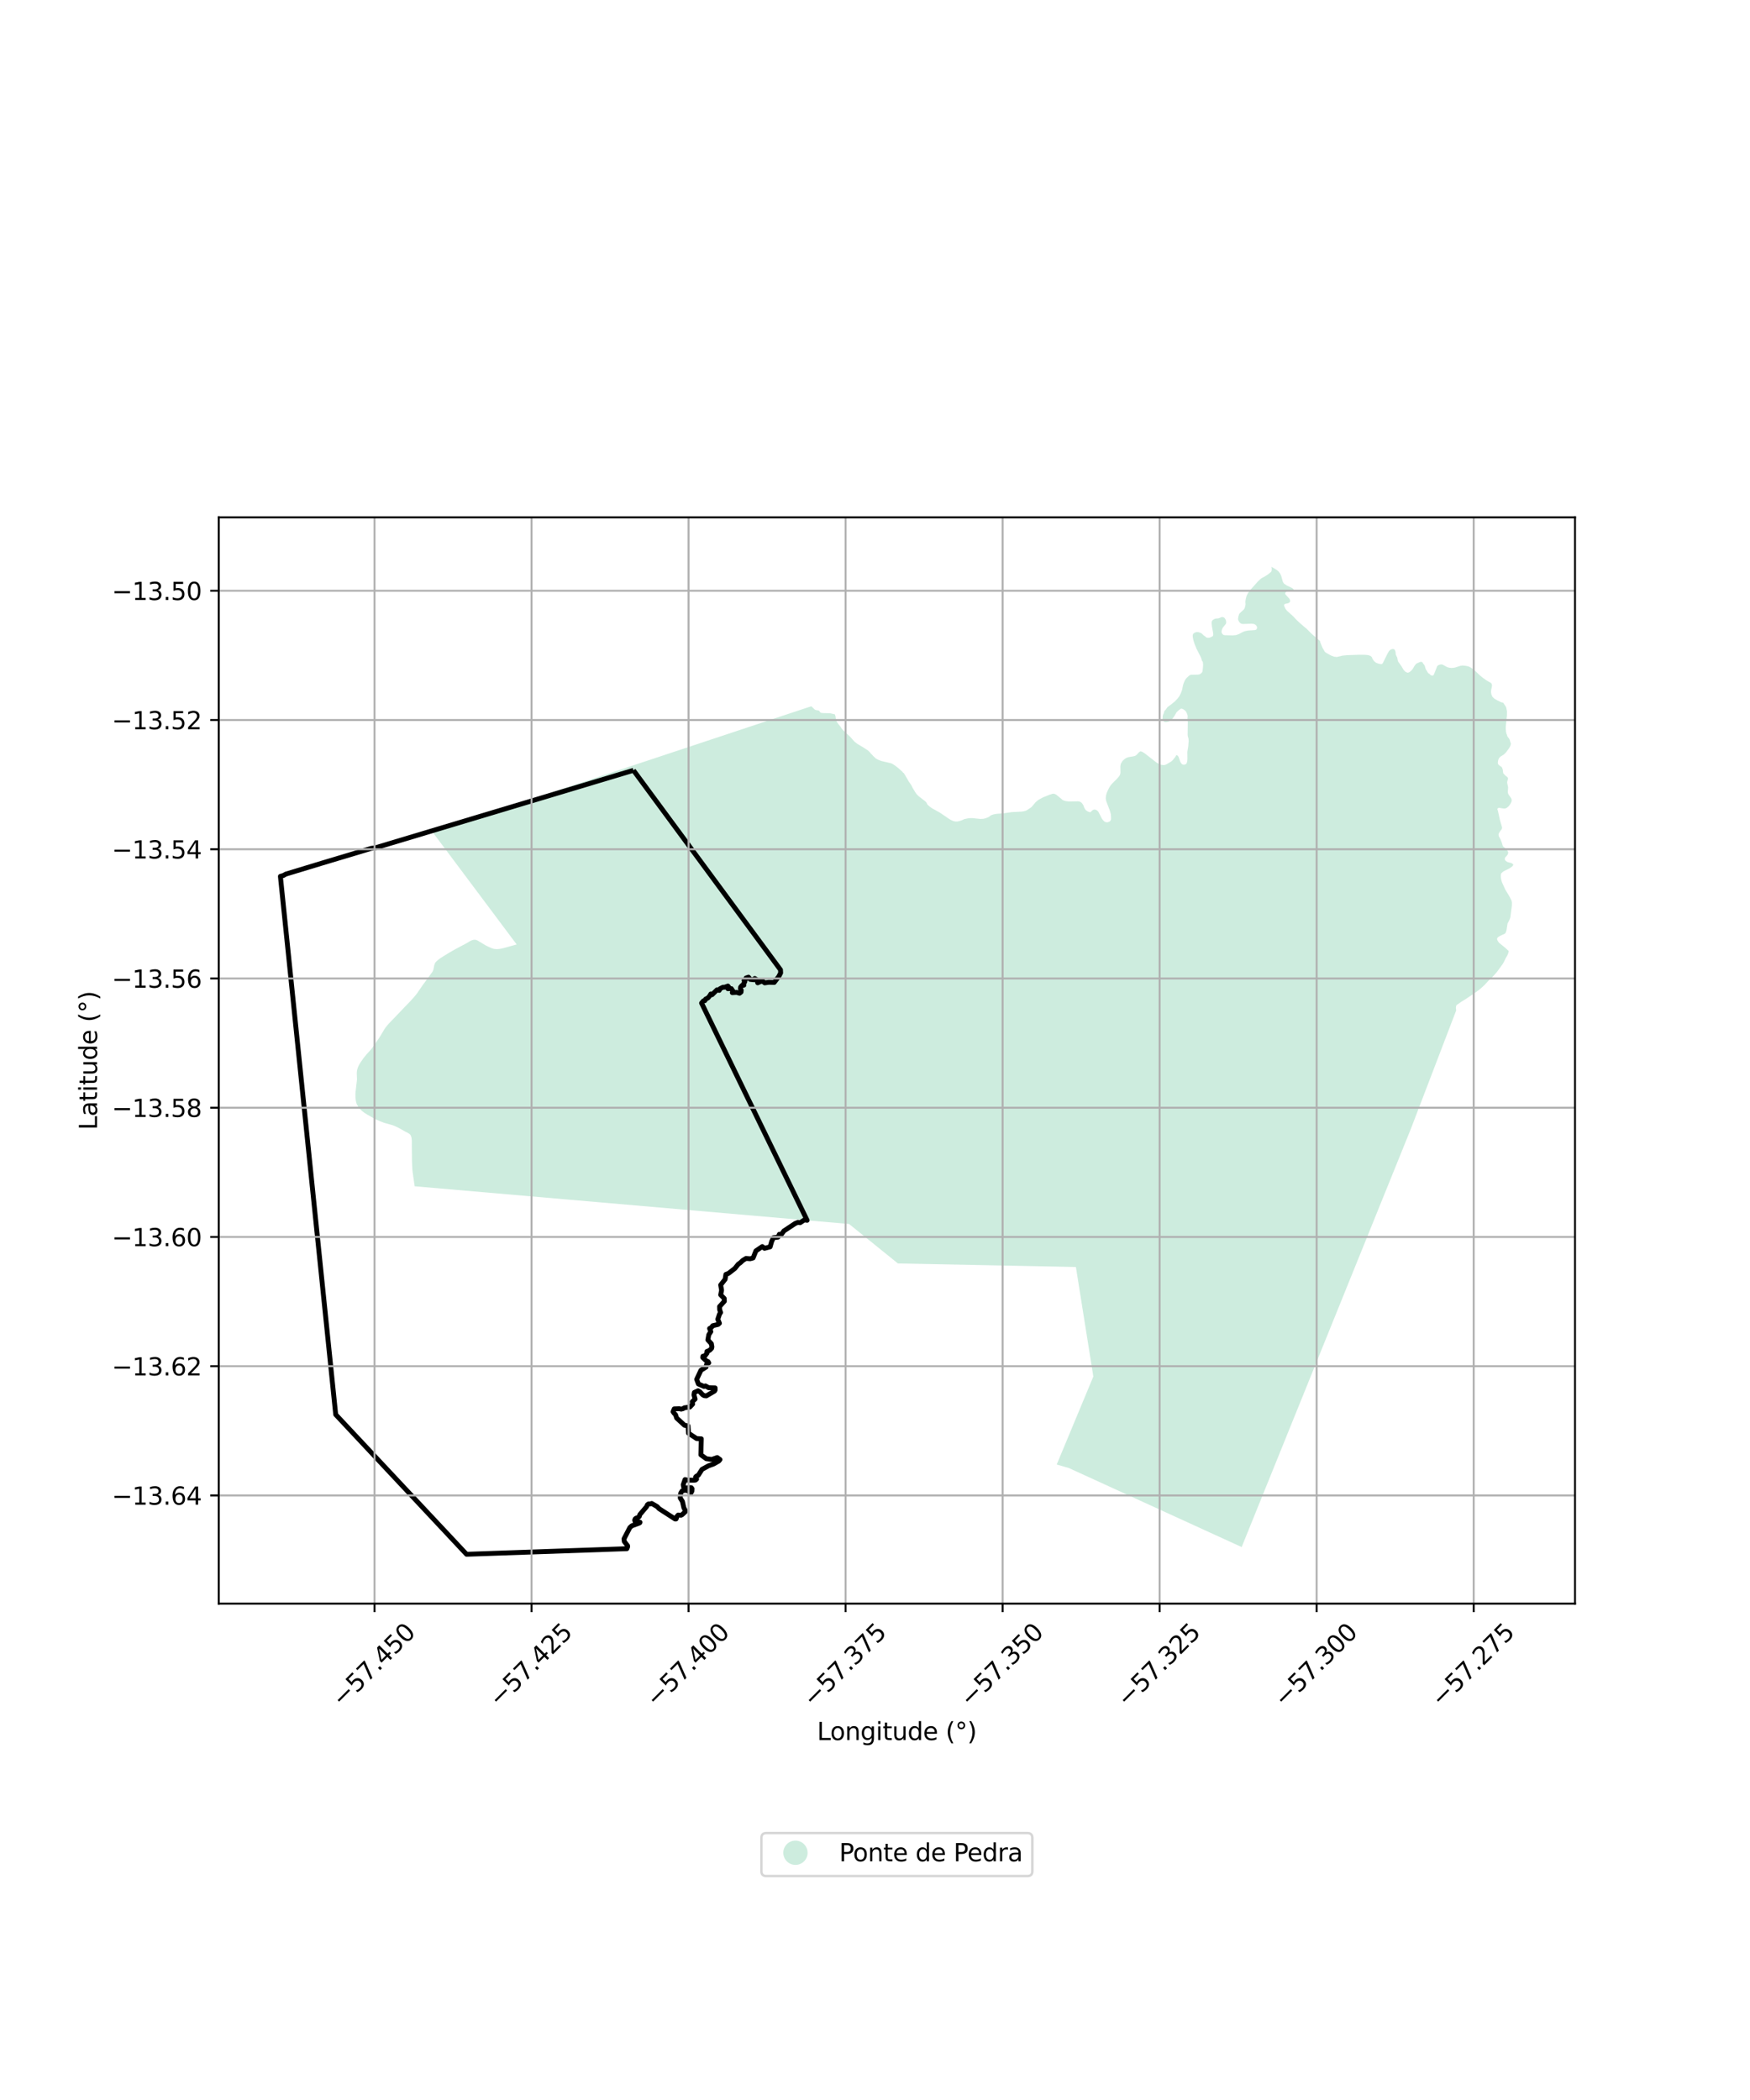 <?xml version="1.0" encoding="utf-8" standalone="no"?>
<!DOCTYPE svg PUBLIC "-//W3C//DTD SVG 1.1//EN"
  "http://www.w3.org/Graphics/SVG/1.1/DTD/svg11.dtd">
<svg xmlns:xlink="http://www.w3.org/1999/xlink" width="720pt" height="864pt" viewBox="0 0 720 864" xmlns="http://www.w3.org/2000/svg" version="1.1">
 <defs>
  <style type="text/css">*{stroke-linejoin: round; stroke-linecap: butt}</style>
 </defs>
 <g id="figure_1">
  <g id="patch_1">
   <path d="M 0 864 
L 720 864 
L 720 0 
L 0 0 
z
" style="fill: #ffffff"/>
  </g>
  <g id="axes_1">
   <g id="patch_2">
    <path d="M 90 659.791 
L 648 659.791 
L 648 212.849 
L 90 212.849 
z
" style="fill: #ffffff"/>
   </g>
   <g id="PatchCollection_1">
    <path d="M 532.038 242.884 
L 531.727 242.952 
L 530.82 242.916 
L 530.007 243.049 
L 529.263 243.374 
L 528.851 243.801 
L 528.727 244.135 
L 528.817 244.52 
L 530.394 246.221 
L 530.651 246.656 
L 530.787 247.186 
L 530.709 247.665 
L 530.419 247.949 
L 529.914 248.206 
L 528.837 248.431 
L 528.38 248.689 
L 528.305 248.904 
L 528.37 249.385 
L 528.857 250.447 
L 529.515 251.296 
L 531.921 253.44 
L 533.686 255.311 
L 535.408 256.87 
L 537.603 258.724 
L 539.747 260.864 
L 543.004 263.644 
L 543.121 263.813 
L 543.187 264.246 
L 544.088 266.466 
L 545.068 268.158 
L 545.517 268.524 
L 546.843 269.286 
L 547.816 269.779 
L 548.908 270.178 
L 549.981 270.312 
L 552.328 269.744 
L 554.24 269.554 
L 559.423 269.384 
L 561.714 269.415 
L 562.882 269.527 
L 563.857 269.852 
L 564.423 270.363 
L 564.723 271.135 
L 565.285 271.959 
L 566.158 272.69 
L 567.37 273.114 
L 568.419 273.249 
L 568.731 273.085 
L 569.023 272.657 
L 570.864 268.914 
L 571.45 267.915 
L 571.886 267.465 
L 572.295 267.206 
L 572.894 267.022 
L 573.371 267.053 
L 573.727 267.225 
L 574.03 267.757 
L 574.166 268.287 
L 574.272 269.344 
L 574.876 270.6 
L 575.075 271.731 
L 575.26 272.213 
L 576.525 274.006 
L 577.506 275.627 
L 578.165 276.331 
L 578.924 276.725 
L 579.186 276.777 
L 579.641 276.639 
L 580.05 276.405 
L 580.726 275.838 
L 581.26 275.173 
L 582.017 273.888 
L 582.624 273.152 
L 582.889 272.964 
L 584.186 272.381 
L 584.784 272.269 
L 585.282 272.54 
L 585.491 272.975 
L 586.032 273.606 
L 586.263 274.185 
L 586.467 275.003 
L 586.653 275.342 
L 586.721 275.631 
L 587.051 275.971 
L 587.329 276.551 
L 587.705 277.012 
L 588.155 277.282 
L 588.626 277.768 
L 588.887 277.891 
L 589.339 277.993 
L 589.723 277.855 
L 589.967 277.474 
L 591.326 274.037 
L 591.567 273.824 
L 592.12 273.52 
L 592.839 273.361 
L 593.53 273.443 
L 595.402 274.476 
L 596.282 274.727 
L 597.045 274.81 
L 597.881 274.773 
L 598.67 274.64 
L 600.9 273.926 
L 601.761 273.817 
L 603.001 273.93 
L 604.072 274.16 
L 604.784 274.458 
L 605.66 275.021 
L 606.7 275.803 
L 608.822 277.823 
L 610.144 278.921 
L 611.681 279.997 
L 613.506 281.029 
L 613.762 281.513 
L 613.85 282.042 
L 613.77 282.713 
L 613.491 283.933 
L 613.455 284.844 
L 613.61 285.734 
L 614.027 286.699 
L 614.876 287.478 
L 616.179 288.24 
L 617.65 288.931 
L 618.46 289.11 
L 619.653 290.926 
L 620.013 292.586 
L 619.988 294.434 
L 619.523 298.89 
L 619.51 299.874 
L 619.592 300.883 
L 619.794 301.893 
L 619.98 302.232 
L 620.093 302.713 
L 620.349 303.245 
L 620.796 303.754 
L 621.146 304.335 
L 621.418 305.418 
L 621.604 305.781 
L 621.624 306.093 
L 621.399 306.882 
L 621.007 307.644 
L 619.572 309.617 
L 618.702 310.445 
L 617.281 311.338 
L 616.7 311.978 
L 616.353 312.885 
L 616.244 313.939 
L 616.335 314.276 
L 616.498 314.566 
L 617.159 315.151 
L 617.728 315.471 
L 618.009 315.882 
L 618.284 316.726 
L 618.435 317.928 
L 618.527 318.217 
L 619.445 319.165 
L 620.107 319.654 
L 620.412 320.09 
L 620.431 320.45 
L 620.156 321.406 
L 620.076 322.029 
L 620.48 323.93 
L 620.361 325.752 
L 620.401 326.304 
L 620.726 327.005 
L 621.711 328.362 
L 621.918 328.94 
L 621.962 329.229 
L 621.858 329.851 
L 621.391 330.829 
L 620.687 331.731 
L 619.963 332.345 
L 619.482 332.579 
L 618.788 332.689 
L 616.739 332.35 
L 616.332 332.488 
L 616.041 332.844 
L 616.316 333.712 
L 617.103 337.346 
L 617.993 340.405 
L 617.889 341.076 
L 616.917 342.382 
L 616.547 343.217 
L 616.609 343.986 
L 617.401 345.436 
L 617.771 346.377 
L 618.344 348.184 
L 619.642 349.281 
L 620.323 350.178 
L 620.485 350.516 
L 620.504 350.901 
L 620.377 351.451 
L 619.793 352.283 
L 619.407 352.59 
L 619.112 353.233 
L 619.108 353.545 
L 619.223 353.835 
L 619.505 354.175 
L 620.12 354.615 
L 620.524 354.764 
L 621.69 355.044 
L 622.331 355.388 
L 622.636 355.728 
L 622.391 356.229 
L 621.763 356.796 
L 621.04 357.266 
L 618.492 358.552 
L 617.671 359.285 
L 617.547 359.643 
L 617.465 360.41 
L 617.503 361.106 
L 617.727 362.261 
L 617.956 363.008 
L 619.348 366.05 
L 620.983 368.759 
L 621.867 370.475 
L 622.024 371.245 
L 622.031 372.541 
L 621.392 377.523 
L 621.168 378.168 
L 620.236 380.003 
L 619.818 382.733 
L 619.569 383.521 
L 619.349 383.926 
L 619.083 384.163 
L 617.281 385.002 
L 616.535 385.424 
L 616.149 385.755 
L 615.928 386.208 
L 615.948 386.52 
L 616.296 387.268 
L 616.741 387.874 
L 619.316 389.972 
L 620.708 391.263 
L 620.578 392.005 
L 620.232 392.936 
L 619.449 394.293 
L 618.762 395.748 
L 618.2 396.7 
L 615.889 399.884 
L 613.538 402.516 
L 612.572 403.295 
L 610.779 405.262 
L 609.039 406.847 
L 606.989 408.379 
L 603.158 410.966 
L 601.352 412.07 
L 599.256 413.529 
L 599.083 413.935 
L 599.002 414.678 
L 599.107 415.711 
L 599.131 415.687 
L 580.475 464.432 
L 510.853 636.507 
L 439.783 604.002 
L 434.764 602.541 
L 449.827 566.351 
L 442.656 521.288 
L 369.431 519.82 
L 349.331 503.585 
L 232.145 493.403 
L 170.608 488.07 
L 169.781 482.325 
L 169.738 482.036 
L 169.697 481.532 
L 169.654 481.171 
L 169.638 480.595 
L 169.598 480.043 
L 169.509 477.906 
L 169.432 471.5 
L 169.438 469.389 
L 169.397 468.884 
L 169.355 468.476 
L 169.311 468.187 
L 169.267 467.971 
L 169.176 467.634 
L 169.061 467.32 
L 168.991 467.151 
L 168.898 467.006 
L 168.804 466.885 
L 168.71 466.763 
L 168.616 466.666 
L 168.522 466.593 
L 168.333 466.422 
L 168.143 466.323 
L 167.978 466.225 
L 167.694 466.053 
L 167.243 465.831 
L 167.006 465.707 
L 166.792 465.608 
L 165.489 464.87 
L 164.518 464.329 
L 163.783 463.934 
L 163.238 463.663 
L 162.384 463.267 
L 161.956 463.093 
L 161.529 462.943 
L 158.127 461.983 
L 157.415 461.709 
L 156.868 461.509 
L 156.085 461.186 
L 155.302 460.839 
L 154.851 460.617 
L 154.045 460.221 
L 153.452 459.901 
L 152.599 459.433 
L 151.723 458.917 
L 151.178 458.621 
L 150.728 458.327 
L 150.326 458.081 
L 149.971 457.86 
L 149.687 457.664 
L 149.191 457.274 
L 148.813 456.956 
L 148.554 456.713 
L 148.154 456.323 
L 147.966 456.105 
L 147.754 455.886 
L 147.59 455.643 
L 147.426 455.425 
L 147.286 455.207 
L 147.169 454.99 
L 146.96 454.603 
L 146.798 454.265 
L 146.683 453.951 
L 146.591 453.686 
L 146.478 453.181 
L 146.388 452.819 
L 146.324 452.267 
L 146.261 451.69 
L 146.245 451.138 
L 146.227 450.706 
L 146.231 450.37 
L 146.238 449.89 
L 146.242 449.651 
L 146.269 449.411 
L 146.84 444.477 
L 146.867 444.237 
L 146.873 443.806 
L 146.855 443.422 
L 146.802 442.053 
L 146.783 441.693 
L 146.787 441.453 
L 146.816 441.07 
L 146.845 440.687 
L 146.896 440.447 
L 146.924 440.208 
L 147.049 439.802 
L 147.149 439.443 
L 147.273 439.133 
L 147.372 438.871 
L 147.594 438.394 
L 147.766 438.061 
L 148.059 437.561 
L 148.353 437.085 
L 148.864 436.349 
L 149.23 435.802 
L 149.523 435.399 
L 149.985 434.805 
L 150.446 434.236 
L 150.762 433.857 
L 151.368 433.194 
L 152.242 432.222 
L 152.678 431.725 
L 152.897 431.464 
L 153.092 431.203 
L 153.871 430.134 
L 154.992 428.495 
L 156.114 426.831 
L 156.504 426.237 
L 157.752 424.12 
L 158.07 423.596 
L 158.314 423.216 
L 158.704 422.646 
L 159.141 422.1 
L 159.457 421.721 
L 160.039 421.081 
L 160.912 420.158 
L 161.784 419.259 
L 166.51 414.312 
L 168.836 411.897 
L 169.951 410.666 
L 170.51 410.026 
L 171.044 409.386 
L 171.408 408.935 
L 171.7 408.531 
L 173.699 405.609 
L 177.862 399.91 
L 178.009 399.672 
L 178.108 399.433 
L 178.206 399.219 
L 178.281 399.004 
L 178.382 398.574 
L 178.536 397.808 
L 178.64 397.234 
L 178.765 396.828 
L 178.865 396.517 
L 178.963 396.303 
L 179.037 396.16 
L 179.183 395.946 
L 179.377 395.733 
L 179.716 395.402 
L 180.031 395.118 
L 180.297 394.882 
L 180.803 394.505 
L 181.189 394.223 
L 181.791 393.848 
L 182.394 393.448 
L 184.272 392.299 
L 185.211 391.737 
L 186.174 391.174 
L 187.474 390.449 
L 189.447 389.397 
L 191.443 388.346 
L 191.708 388.206 
L 192.165 387.948 
L 192.984 387.456 
L 193.273 387.268 
L 193.561 387.128 
L 193.778 387.011 
L 193.994 386.919 
L 194.162 386.849 
L 194.498 386.758 
L 194.713 386.689 
L 194.905 386.667 
L 195.168 386.647 
L 195.406 386.651 
L 195.692 386.679 
L 195.954 386.754 
L 196.192 386.83 
L 196.405 386.929 
L 196.619 387.028 
L 199.744 388.919 
L 200.479 389.289 
L 201.048 389.561 
L 201.475 389.759 
L 201.784 389.907 
L 202.282 390.106 
L 202.52 390.182 
L 202.758 390.257 
L 203.067 390.357 
L 203.353 390.409 
L 203.639 390.437 
L 203.901 390.465 
L 204.402 390.496 
L 204.832 390.478 
L 205.215 390.436 
L 205.549 390.416 
L 206.148 390.305 
L 206.579 390.215 
L 207.226 390.056 
L 207.849 389.897 
L 212.571 388.572 
L 177.061 341.12 
L 221.583 327.808 
L 269.408 311.948 
L 333.778 290.579 
L 335.287 291.991 
L 335.619 292.116 
L 336.881 292.349 
L 337.07 292.52 
L 337.492 293.102 
L 337.752 293.273 
L 338.706 293.382 
L 341.546 293.446 
L 343.497 293.905 
L 343.771 294.796 
L 343.942 296.286 
L 344.267 296.914 
L 344.875 297.834 
L 345.955 299.169 
L 346.118 299.507 
L 346.775 300.356 
L 349.698 303.036 
L 351.509 305.076 
L 352.808 306.102 
L 354.821 307.281 
L 357.069 308.728 
L 357.776 309.386 
L 358.363 310.137 
L 358.74 310.455 
L 359.305 311.086 
L 360.436 312.134 
L 361.574 312.701 
L 362.643 313.1 
L 366.332 313.966 
L 367.021 314.192 
L 368.181 314.928 
L 369.457 315.905 
L 371.344 317.587 
L 371.483 317.853 
L 371.815 318.049 
L 372.469 319.066 
L 373.845 321.46 
L 374.899 322.986 
L 375.41 324.025 
L 376.507 325.864 
L 377.092 326.711 
L 377.916 327.539 
L 380.751 329.737 
L 381.151 330.198 
L 381.616 331.093 
L 382.584 331.922 
L 383.482 332.558 
L 386.634 334.305 
L 390.892 337.195 
L 392.292 337.838 
L 393.125 337.993 
L 393.937 337.981 
L 394.775 337.8 
L 395.831 337.431 
L 396.815 336.988 
L 398.683 336.606 
L 400.163 336.603 
L 403.31 336.934 
L 404.648 336.88 
L 405.726 336.583 
L 406.951 336.048 
L 407.507 335.576 
L 408.012 335.319 
L 408.803 335.066 
L 409.832 334.864 
L 413.059 334.597 
L 416.193 334.136 
L 420.254 333.928 
L 421.163 333.796 
L 421.93 333.591 
L 422.507 333.335 
L 424.362 332.089 
L 426.085 330.049 
L 427.172 329.128 
L 429.048 328.098 
L 431.737 327.008 
L 432.936 326.616 
L 433.486 326.552 
L 433.771 326.604 
L 434.412 326.876 
L 434.791 327.145 
L 436.869 328.829 
L 437.08 329.072 
L 437.792 329.418 
L 438.672 329.622 
L 439.697 329.756 
L 443.423 329.687 
L 444.019 329.743 
L 444.494 329.918 
L 445.014 330.309 
L 445.46 330.867 
L 445.716 331.302 
L 446.132 332.387 
L 446.692 333.283 
L 447.568 333.871 
L 448.566 334.22 
L 449.388 333.44 
L 449.822 333.158 
L 450.372 333.069 
L 450.919 333.197 
L 451.464 333.516 
L 451.911 334.002 
L 453.33 336.781 
L 453.775 337.387 
L 454.411 338.019 
L 455.028 338.292 
L 455.768 338.302 
L 456.488 338.024 
L 456.9 337.622 
L 457.072 337.24 
L 457.126 336.761 
L 457.053 335.08 
L 456.736 333.852 
L 455.123 329.559 
L 454.946 328.501 
L 455.058 327.255 
L 455.384 326.132 
L 455.803 325.154 
L 456.343 324.081 
L 456.953 323.106 
L 457.584 322.371 
L 459.689 320.264 
L 460.32 319.529 
L 460.734 318.911 
L 460.933 318.29 
L 460.986 317.955 
L 460.95 315.339 
L 461.081 314.453 
L 461.229 314.071 
L 461.766 313.191 
L 462.13 312.788 
L 462.975 312.079 
L 463.408 311.821 
L 464.248 311.521 
L 466.114 311.211 
L 467.049 310.983 
L 467.723 310.513 
L 468.33 309.777 
L 468.958 309.234 
L 469.294 309.118 
L 469.841 309.27 
L 470.954 309.933 
L 475.821 313.742 
L 476.579 314.185 
L 477.719 314.632 
L 478.576 314.788 
L 479.173 314.748 
L 479.869 314.493 
L 481.193 313.72 
L 481.963 313.226 
L 482.495 312.754 
L 483.539 311.448 
L 483.931 310.734 
L 484.051 310.639 
L 484.525 310.886 
L 484.877 311.347 
L 485.59 313.372 
L 485.87 313.879 
L 486.269 314.365 
L 486.553 314.537 
L 486.958 314.614 
L 487.46 314.573 
L 487.892 314.387 
L 488.207 314.055 
L 488.456 313.291 
L 488.541 312.284 
L 488.509 309.381 
L 488.875 307.034 
L 489.047 304.901 
L 488.988 303.94 
L 488.713 303.049 
L 488.628 302.328 
L 488.694 297.386 
L 488.554 295.369 
L 488.659 294.698 
L 488.501 293.976 
L 488.109 293.011 
L 487.686 292.454 
L 486.954 291.868 
L 486.195 291.546 
L 485.716 291.635 
L 484.848 292.295 
L 484.049 293.076 
L 483.194 294.576 
L 482.172 296.002 
L 481.255 296.685 
L 480.751 296.894 
L 480.104 297.053 
L 479.531 297.093 
L 479.174 297.04 
L 478.676 296.722 
L 478.535 296.576 
L 478.375 296.07 
L 478.311 295.517 
L 478.423 294.271 
L 478.792 293.484 
L 479.068 292.504 
L 479.6 291.984 
L 480.378 290.89 
L 481.897 289.783 
L 483.346 288.603 
L 484.605 287.277 
L 485.262 286.35 
L 485.777 285.325 
L 486.173 284.323 
L 486.423 283.487 
L 486.706 281.979 
L 487.029 281 
L 487.571 279.759 
L 488.227 278.904 
L 489.17 278.03 
L 489.699 277.701 
L 490.274 277.613 
L 492.757 277.574 
L 493.642 277.419 
L 494.439 276.782 
L 494.682 276.401 
L 494.786 275.827 
L 494.949 274.365 
L 494.986 273.382 
L 494.902 272.469 
L 494.787 272.179 
L 494.483 271.743 
L 494.232 270.828 
L 493.978 270.225 
L 492.187 266.721 
L 491.379 264.647 
L 491.013 263.466 
L 490.789 262.36 
L 490.706 261.447 
L 490.857 260.873 
L 491.172 260.517 
L 491.845 260.166 
L 492.396 260.054 
L 493.04 260.087 
L 493.706 260.288 
L 494.394 260.609 
L 495.313 261.485 
L 495.881 261.853 
L 496.258 262.218 
L 496.495 262.341 
L 496.947 262.419 
L 497.401 262.401 
L 497.928 262.265 
L 498.625 261.938 
L 499.059 261.608 
L 499.161 261.106 
L 499.078 260.169 
L 498.633 257.787 
L 498.506 256.562 
L 498.516 255.842 
L 498.738 255.341 
L 499.052 255.01 
L 499.702 254.659 
L 500.229 254.498 
L 501.28 254.416 
L 502.432 253.952 
L 502.816 253.861 
L 503.387 253.965 
L 503.883 254.332 
L 504.304 255.009 
L 504.484 255.827 
L 504.402 256.618 
L 503.067 258.279 
L 502.796 258.852 
L 502.596 259.569 
L 502.567 259.904 
L 502.679 260.458 
L 502.96 260.893 
L 503.409 261.235 
L 503.956 261.339 
L 507.107 261.406 
L 508.493 261.304 
L 509.596 260.935 
L 511.423 259.977 
L 512.215 259.675 
L 513.459 259.428 
L 516.231 259.25 
L 516.542 259.182 
L 516.951 258.972 
L 517.173 258.447 
L 517.178 258.039 
L 517.04 257.629 
L 516.688 257.169 
L 516.002 256.751 
L 514.953 256.593 
L 511.395 256.737 
L 510.823 256.633 
L 510.278 256.362 
L 509.784 255.803 
L 509.389 254.982 
L 509.371 254.526 
L 509.527 253.568 
L 509.777 252.756 
L 510.045 252.328 
L 511.689 250.814 
L 512.103 250.196 
L 512.457 248.737 
L 512.377 247.537 
L 512.561 246.339 
L 512.887 245.168 
L 513.476 243.976 
L 514.351 242.812 
L 517.332 239.446 
L 518.372 238.428 
L 519.024 237.885 
L 520.394 237.16 
L 521.694 236.338 
L 522.998 235.252 
L 523.17 234.87 
L 523.226 234.247 
L 523.188 233.55 
L 523.05 233.165 
L 524.66 234.098 
L 525.63 234.759 
L 526.102 235.198 
L 526.618 235.876 
L 527.106 236.867 
L 527.789 239.347 
L 528.115 239.904 
L 528.327 240.17 
L 529.415 240.881 
L 531.621 241.943 
L 532.023 242.236 
L 532.187 242.454 
L 532.207 242.718 
L 532.038 242.884 
" clip-path="url(#pe8f12a33cb)" style="fill: #b3e2cd; fill-opacity: 0.65"/>
   </g>
   <g id="PatchCollection_2">
    <path d="M 260.616 316.929 
L 321.117 399.003 
L 321.186 400.271 
L 320.413 401.759 
L 318.519 404.211 
L 316.301 404.145 
L 314.628 404.384 
L 313.811 403.708 
L 312.891 403.836 
L 311.742 404.362 
L 311.328 403.075 
L 310.527 402.575 
L 310.103 403.109 
L 308.654 402.951 
L 307.955 402.035 
L 306.951 402.372 
L 306.686 403.033 
L 306.132 403.371 
L 306.434 403.88 
L 305.977 404.732 
L 306.056 405.322 
L 305.285 405.444 
L 304.713 406.123 
L 304.64 406.81 
L 304.963 407.404 
L 304.88 408.175 
L 304.254 408.661 
L 303.116 408.293 
L 301.286 408.409 
L 301.727 408.002 
L 300.878 406.748 
L 299.466 406.786 
L 299.798 406.105 
L 299.482 405.685 
L 298.236 406.16 
L 297.46 406.177 
L 296.229 406.796 
L 295.905 407.48 
L 295.009 407.233 
L 292.965 409.249 
L 292.455 408.948 
L 292.021 409.682 
L 291.263 410.59 
L 290.332 411.042 
L 289.997 411.701 
L 289.414 411.789 
L 288.648 412.695 
L 332.074 502.067 
L 330.959 501.897 
L 329.191 503.054 
L 328.316 502.904 
L 327.159 503.375 
L 322.482 506.461 
L 321.478 507.877 
L 320.65 507.81 
L 320.107 508.99 
L 318.235 509.195 
L 317.472 510.81 
L 316.851 512.994 
L 314.544 513.596 
L 313.624 512.874 
L 311.018 514.629 
L 309.848 517.559 
L 308.665 517.882 
L 306.92 517.755 
L 305.62 518.554 
L 304.607 519.514 
L 303.751 520.114 
L 302.347 521.871 
L 299.709 523.914 
L 298.643 524.336 
L 298.341 526.319 
L 296.502 528.681 
L 296.882 530.847 
L 296.503 532.731 
L 297.956 534.201 
L 298.021 535.378 
L 296.054 537.54 
L 296.086 538.863 
L 296.478 539.993 
L 296.022 540.693 
L 295.326 542.786 
L 295.992 544.426 
L 295.463 544.908 
L 293.246 545.435 
L 292.634 546.217 
L 291.945 546.584 
L 292.464 547.862 
L 291.615 549.136 
L 291.233 551.285 
L 292.665 552.813 
L 292.888 554.101 
L 292.769 554.747 
L 291.96 555.564 
L 290.839 556.026 
L 290.892 556.704 
L 290.074 557.797 
L 289.197 557.995 
L 289.133 558.538 
L 290.522 559.84 
L 291.294 560.21 
L 291.595 560.709 
L 290.7 561.418 
L 290.502 562.446 
L 288.383 563.762 
L 286.639 567.507 
L 287.34 569.399 
L 289.648 570.426 
L 290.25 570.207 
L 291.575 570.965 
L 294.219 571.025 
L 294.232 571.884 
L 293.982 572.326 
L 290.615 574.309 
L 289.722 574.216 
L 289.068 573.816 
L 287.952 572.617 
L 287.218 572.197 
L 285.688 572.894 
L 285.517 573.887 
L 285.977 575.636 
L 284.787 576.723 
L 284.973 577.683 
L 283.817 578.911 
L 281.551 579.212 
L 281.044 579.559 
L 280.256 579.763 
L 279.501 579.586 
L 277.377 579.659 
L 276.921 580.842 
L 277.383 581.486 
L 277.936 582.026 
L 278.399 583.434 
L 281.641 586.403 
L 283.074 586.668 
L 283.276 589.66 
L 286.604 591.865 
L 288.541 591.982 
L 288.358 598.553 
L 290.584 600.16 
L 292.835 600.465 
L 295.076 599.675 
L 296.224 600.509 
L 295.767 601.087 
L 293.564 602.338 
L 291.518 603.066 
L 288.837 604.537 
L 287.252 607.01 
L 286.572 607.302 
L 286.183 607.697 
L 286.605 608.535 
L 286.178 608.928 
L 285.496 609.011 
L 282.978 608.972 
L 281.825 608.76 
L 281.101 610.854 
L 281.249 611.766 
L 282.094 612.231 
L 283.795 612.045 
L 284.431 612.108 
L 284.735 612.526 
L 284.652 613.554 
L 284.336 614.096 
L 283.871 614.174 
L 283.204 613.355 
L 281.871 613.127 
L 280.675 613.381 
L 280.12 614.229 
L 279.897 615.282 
L 279.891 616.345 
L 280.765 617.733 
L 281.357 620.333 
L 281.91 621.396 
L 281.911 621.997 
L 280.667 623.156 
L 280.181 623.409 
L 279.007 623.331 
L 278.473 623.94 
L 278.352 624.564 
L 278.148 624.941 
L 277.725 624.938 
L 271.19 620.721 
L 270.316 619.824 
L 268.127 618.561 
L 267.6 618.75 
L 266.803 618.772 
L 266.371 619.097 
L 266.026 619.874 
L 263.209 623.19 
L 263.037 623.901 
L 262.528 624.376 
L 261.743 624.596 
L 261.344 624.904 
L 261.129 625.442 
L 261.305 626.01 
L 261.929 626.12 
L 263.312 626.295 
L 263.264 626.47 
L 262.992 626.651 
L 259.933 627.775 
L 259.144 628.484 
L 256.727 633.136 
L 256.851 634.218 
L 258.194 635.948 
L 258.236 636.354 
L 257.916 637.177 
L 191.953 639.475 
L 138.119 581.991 
L 115.364 360.559 
L 116.665 360.163 
L 117.593 359.633 
L 132.635 355.064 
L 152.64 349.061 
L 154.581 348.77 
L 260.616 316.929 
L 260.616 316.929 
" clip-path="url(#pe8f12a33cb)" style="fill: none; stroke: #000000; stroke-width: 2"/>
   </g>
   <g id="matplotlib.axis_1">
    <g id="xtick_1">
     <g id="line2d_1">
      <path d="M 154.089 659.791 
L 154.089 212.849 
" clip-path="url(#pe8f12a33cb)" style="fill: none; stroke: #b0b0b0; stroke-width: 0.8; stroke-linecap: square"/>
     </g>
     <g id="line2d_2">
      <defs>
       <path id="me267671707" d="M 0 0 
L 0 3.5 
" style="stroke: #000000; stroke-width: 0.8"/>
      </defs>
      <g>
       <use xlink:href="#me267671707" x="154.089" y="659.791" style="stroke: #000000; stroke-width: 0.8"/>
      </g>
     </g>
     <g id="text_1">
      <!-- −57.450 -->
      <g transform="translate(140.707 702.831) rotate(-45) scale(0.1 -0.1)">
       <defs>
        <path id="DejaVuSans-2212" d="M 678 2272 
L 4684 2272 
L 4684 1741 
L 678 1741 
L 678 2272 
z
" transform="scale(0.016)"/>
        <path id="DejaVuSans-35" d="M 691 4666 
L 3169 4666 
L 3169 4134 
L 1269 4134 
L 1269 2991 
Q 1406 3038 1543 3061 
Q 1681 3084 1819 3084 
Q 2600 3084 3056 2656 
Q 3513 2228 3513 1497 
Q 3513 744 3044 326 
Q 2575 -91 1722 -91 
Q 1428 -91 1123 -41 
Q 819 9 494 109 
L 494 744 
Q 775 591 1075 516 
Q 1375 441 1709 441 
Q 2250 441 2565 725 
Q 2881 1009 2881 1497 
Q 2881 1984 2565 2268 
Q 2250 2553 1709 2553 
Q 1456 2553 1204 2497 
Q 953 2441 691 2322 
L 691 4666 
z
" transform="scale(0.016)"/>
        <path id="DejaVuSans-37" d="M 525 4666 
L 3525 4666 
L 3525 4397 
L 1831 0 
L 1172 0 
L 2766 4134 
L 525 4134 
L 525 4666 
z
" transform="scale(0.016)"/>
        <path id="DejaVuSans-2e" d="M 684 794 
L 1344 794 
L 1344 0 
L 684 0 
L 684 794 
z
" transform="scale(0.016)"/>
        <path id="DejaVuSans-34" d="M 2419 4116 
L 825 1625 
L 2419 1625 
L 2419 4116 
z
M 2253 4666 
L 3047 4666 
L 3047 1625 
L 3713 1625 
L 3713 1100 
L 3047 1100 
L 3047 0 
L 2419 0 
L 2419 1100 
L 313 1100 
L 313 1709 
L 2253 4666 
z
" transform="scale(0.016)"/>
        <path id="DejaVuSans-30" d="M 2034 4250 
Q 1547 4250 1301 3770 
Q 1056 3291 1056 2328 
Q 1056 1369 1301 889 
Q 1547 409 2034 409 
Q 2525 409 2770 889 
Q 3016 1369 3016 2328 
Q 3016 3291 2770 3770 
Q 2525 4250 2034 4250 
z
M 2034 4750 
Q 2819 4750 3233 4129 
Q 3647 3509 3647 2328 
Q 3647 1150 3233 529 
Q 2819 -91 2034 -91 
Q 1250 -91 836 529 
Q 422 1150 422 2328 
Q 422 3509 836 4129 
Q 1250 4750 2034 4750 
z
" transform="scale(0.016)"/>
       </defs>
       <use xlink:href="#DejaVuSans-2212"/>
       <use xlink:href="#DejaVuSans-35" transform="translate(83.789 0)"/>
       <use xlink:href="#DejaVuSans-37" transform="translate(147.412 0)"/>
       <use xlink:href="#DejaVuSans-2e" transform="translate(211.035 0)"/>
       <use xlink:href="#DejaVuSans-34" transform="translate(242.822 0)"/>
       <use xlink:href="#DejaVuSans-35" transform="translate(306.445 0)"/>
       <use xlink:href="#DejaVuSans-30" transform="translate(370.068 0)"/>
      </g>
     </g>
    </g>
    <g id="xtick_2">
     <g id="line2d_3">
      <path d="M 218.693 659.791 
L 218.693 212.849 
" clip-path="url(#pe8f12a33cb)" style="fill: none; stroke: #b0b0b0; stroke-width: 0.8; stroke-linecap: square"/>
     </g>
     <g id="line2d_4">
      <g>
       <use xlink:href="#me267671707" x="218.693" y="659.791" style="stroke: #000000; stroke-width: 0.8"/>
      </g>
     </g>
     <g id="text_2">
      <!-- −57.425 -->
      <g transform="translate(205.31 702.831) rotate(-45) scale(0.1 -0.1)">
       <defs>
        <path id="DejaVuSans-32" d="M 1228 531 
L 3431 531 
L 3431 0 
L 469 0 
L 469 531 
Q 828 903 1448 1529 
Q 2069 2156 2228 2338 
Q 2531 2678 2651 2914 
Q 2772 3150 2772 3378 
Q 2772 3750 2511 3984 
Q 2250 4219 1831 4219 
Q 1534 4219 1204 4116 
Q 875 4013 500 3803 
L 500 4441 
Q 881 4594 1212 4672 
Q 1544 4750 1819 4750 
Q 2544 4750 2975 4387 
Q 3406 4025 3406 3419 
Q 3406 3131 3298 2873 
Q 3191 2616 2906 2266 
Q 2828 2175 2409 1742 
Q 1991 1309 1228 531 
z
" transform="scale(0.016)"/>
       </defs>
       <use xlink:href="#DejaVuSans-2212"/>
       <use xlink:href="#DejaVuSans-35" transform="translate(83.789 0)"/>
       <use xlink:href="#DejaVuSans-37" transform="translate(147.412 0)"/>
       <use xlink:href="#DejaVuSans-2e" transform="translate(211.035 0)"/>
       <use xlink:href="#DejaVuSans-34" transform="translate(242.822 0)"/>
       <use xlink:href="#DejaVuSans-32" transform="translate(306.445 0)"/>
       <use xlink:href="#DejaVuSans-35" transform="translate(370.068 0)"/>
      </g>
     </g>
    </g>
    <g id="xtick_3">
     <g id="line2d_5">
      <path d="M 283.296 659.791 
L 283.296 212.849 
" clip-path="url(#pe8f12a33cb)" style="fill: none; stroke: #b0b0b0; stroke-width: 0.8; stroke-linecap: square"/>
     </g>
     <g id="line2d_6">
      <g>
       <use xlink:href="#me267671707" x="283.296" y="659.791" style="stroke: #000000; stroke-width: 0.8"/>
      </g>
     </g>
     <g id="text_3">
      <!-- −57.400 -->
      <g transform="translate(269.914 702.831) rotate(-45) scale(0.1 -0.1)">
       <use xlink:href="#DejaVuSans-2212"/>
       <use xlink:href="#DejaVuSans-35" transform="translate(83.789 0)"/>
       <use xlink:href="#DejaVuSans-37" transform="translate(147.412 0)"/>
       <use xlink:href="#DejaVuSans-2e" transform="translate(211.035 0)"/>
       <use xlink:href="#DejaVuSans-34" transform="translate(242.822 0)"/>
       <use xlink:href="#DejaVuSans-30" transform="translate(306.445 0)"/>
       <use xlink:href="#DejaVuSans-30" transform="translate(370.068 0)"/>
      </g>
     </g>
    </g>
    <g id="xtick_4">
     <g id="line2d_7">
      <path d="M 347.9 659.791 
L 347.9 212.849 
" clip-path="url(#pe8f12a33cb)" style="fill: none; stroke: #b0b0b0; stroke-width: 0.8; stroke-linecap: square"/>
     </g>
     <g id="line2d_8">
      <g>
       <use xlink:href="#me267671707" x="347.9" y="659.791" style="stroke: #000000; stroke-width: 0.8"/>
      </g>
     </g>
     <g id="text_4">
      <!-- −57.375 -->
      <g transform="translate(334.517 702.831) rotate(-45) scale(0.1 -0.1)">
       <defs>
        <path id="DejaVuSans-33" d="M 2597 2516 
Q 3050 2419 3304 2112 
Q 3559 1806 3559 1356 
Q 3559 666 3084 287 
Q 2609 -91 1734 -91 
Q 1441 -91 1130 -33 
Q 819 25 488 141 
L 488 750 
Q 750 597 1062 519 
Q 1375 441 1716 441 
Q 2309 441 2620 675 
Q 2931 909 2931 1356 
Q 2931 1769 2642 2001 
Q 2353 2234 1838 2234 
L 1294 2234 
L 1294 2753 
L 1863 2753 
Q 2328 2753 2575 2939 
Q 2822 3125 2822 3475 
Q 2822 3834 2567 4026 
Q 2313 4219 1838 4219 
Q 1578 4219 1281 4162 
Q 984 4106 628 3988 
L 628 4550 
Q 988 4650 1302 4700 
Q 1616 4750 1894 4750 
Q 2613 4750 3031 4423 
Q 3450 4097 3450 3541 
Q 3450 3153 3228 2886 
Q 3006 2619 2597 2516 
z
" transform="scale(0.016)"/>
       </defs>
       <use xlink:href="#DejaVuSans-2212"/>
       <use xlink:href="#DejaVuSans-35" transform="translate(83.789 0)"/>
       <use xlink:href="#DejaVuSans-37" transform="translate(147.412 0)"/>
       <use xlink:href="#DejaVuSans-2e" transform="translate(211.035 0)"/>
       <use xlink:href="#DejaVuSans-33" transform="translate(242.822 0)"/>
       <use xlink:href="#DejaVuSans-37" transform="translate(306.445 0)"/>
       <use xlink:href="#DejaVuSans-35" transform="translate(370.068 0)"/>
      </g>
     </g>
    </g>
    <g id="xtick_5">
     <g id="line2d_9">
      <path d="M 412.504 659.791 
L 412.504 212.849 
" clip-path="url(#pe8f12a33cb)" style="fill: none; stroke: #b0b0b0; stroke-width: 0.8; stroke-linecap: square"/>
     </g>
     <g id="line2d_10">
      <g>
       <use xlink:href="#me267671707" x="412.504" y="659.791" style="stroke: #000000; stroke-width: 0.8"/>
      </g>
     </g>
     <g id="text_5">
      <!-- −57.350 -->
      <g transform="translate(399.121 702.831) rotate(-45) scale(0.1 -0.1)">
       <use xlink:href="#DejaVuSans-2212"/>
       <use xlink:href="#DejaVuSans-35" transform="translate(83.789 0)"/>
       <use xlink:href="#DejaVuSans-37" transform="translate(147.412 0)"/>
       <use xlink:href="#DejaVuSans-2e" transform="translate(211.035 0)"/>
       <use xlink:href="#DejaVuSans-33" transform="translate(242.822 0)"/>
       <use xlink:href="#DejaVuSans-35" transform="translate(306.445 0)"/>
       <use xlink:href="#DejaVuSans-30" transform="translate(370.068 0)"/>
      </g>
     </g>
    </g>
    <g id="xtick_6">
     <g id="line2d_11">
      <path d="M 477.107 659.791 
L 477.107 212.849 
" clip-path="url(#pe8f12a33cb)" style="fill: none; stroke: #b0b0b0; stroke-width: 0.8; stroke-linecap: square"/>
     </g>
     <g id="line2d_12">
      <g>
       <use xlink:href="#me267671707" x="477.107" y="659.791" style="stroke: #000000; stroke-width: 0.8"/>
      </g>
     </g>
     <g id="text_6">
      <!-- −57.325 -->
      <g transform="translate(463.725 702.831) rotate(-45) scale(0.1 -0.1)">
       <use xlink:href="#DejaVuSans-2212"/>
       <use xlink:href="#DejaVuSans-35" transform="translate(83.789 0)"/>
       <use xlink:href="#DejaVuSans-37" transform="translate(147.412 0)"/>
       <use xlink:href="#DejaVuSans-2e" transform="translate(211.035 0)"/>
       <use xlink:href="#DejaVuSans-33" transform="translate(242.822 0)"/>
       <use xlink:href="#DejaVuSans-32" transform="translate(306.445 0)"/>
       <use xlink:href="#DejaVuSans-35" transform="translate(370.068 0)"/>
      </g>
     </g>
    </g>
    <g id="xtick_7">
     <g id="line2d_13">
      <path d="M 541.711 659.791 
L 541.711 212.849 
" clip-path="url(#pe8f12a33cb)" style="fill: none; stroke: #b0b0b0; stroke-width: 0.8; stroke-linecap: square"/>
     </g>
     <g id="line2d_14">
      <g>
       <use xlink:href="#me267671707" x="541.711" y="659.791" style="stroke: #000000; stroke-width: 0.8"/>
      </g>
     </g>
     <g id="text_7">
      <!-- −57.300 -->
      <g transform="translate(528.328 702.831) rotate(-45) scale(0.1 -0.1)">
       <use xlink:href="#DejaVuSans-2212"/>
       <use xlink:href="#DejaVuSans-35" transform="translate(83.789 0)"/>
       <use xlink:href="#DejaVuSans-37" transform="translate(147.412 0)"/>
       <use xlink:href="#DejaVuSans-2e" transform="translate(211.035 0)"/>
       <use xlink:href="#DejaVuSans-33" transform="translate(242.822 0)"/>
       <use xlink:href="#DejaVuSans-30" transform="translate(306.445 0)"/>
       <use xlink:href="#DejaVuSans-30" transform="translate(370.068 0)"/>
      </g>
     </g>
    </g>
    <g id="xtick_8">
     <g id="line2d_15">
      <path d="M 606.314 659.791 
L 606.314 212.849 
" clip-path="url(#pe8f12a33cb)" style="fill: none; stroke: #b0b0b0; stroke-width: 0.8; stroke-linecap: square"/>
     </g>
     <g id="line2d_16">
      <g>
       <use xlink:href="#me267671707" x="606.314" y="659.791" style="stroke: #000000; stroke-width: 0.8"/>
      </g>
     </g>
     <g id="text_8">
      <!-- −57.275 -->
      <g transform="translate(592.932 702.831) rotate(-45) scale(0.1 -0.1)">
       <use xlink:href="#DejaVuSans-2212"/>
       <use xlink:href="#DejaVuSans-35" transform="translate(83.789 0)"/>
       <use xlink:href="#DejaVuSans-37" transform="translate(147.412 0)"/>
       <use xlink:href="#DejaVuSans-2e" transform="translate(211.035 0)"/>
       <use xlink:href="#DejaVuSans-32" transform="translate(242.822 0)"/>
       <use xlink:href="#DejaVuSans-37" transform="translate(306.445 0)"/>
       <use xlink:href="#DejaVuSans-35" transform="translate(370.068 0)"/>
      </g>
     </g>
    </g>
    <g id="text_9">
     <!-- Longitude (°) -->
     <g transform="translate(336.14 715.9) scale(0.1 -0.1)">
      <defs>
       <path id="DejaVuSans-4c" d="M 628 4666 
L 1259 4666 
L 1259 531 
L 3531 531 
L 3531 0 
L 628 0 
L 628 4666 
z
" transform="scale(0.016)"/>
       <path id="DejaVuSans-6f" d="M 1959 3097 
Q 1497 3097 1228 2736 
Q 959 2375 959 1747 
Q 959 1119 1226 758 
Q 1494 397 1959 397 
Q 2419 397 2687 759 
Q 2956 1122 2956 1747 
Q 2956 2369 2687 2733 
Q 2419 3097 1959 3097 
z
M 1959 3584 
Q 2709 3584 3137 3096 
Q 3566 2609 3566 1747 
Q 3566 888 3137 398 
Q 2709 -91 1959 -91 
Q 1206 -91 779 398 
Q 353 888 353 1747 
Q 353 2609 779 3096 
Q 1206 3584 1959 3584 
z
" transform="scale(0.016)"/>
       <path id="DejaVuSans-6e" d="M 3513 2113 
L 3513 0 
L 2938 0 
L 2938 2094 
Q 2938 2591 2744 2837 
Q 2550 3084 2163 3084 
Q 1697 3084 1428 2787 
Q 1159 2491 1159 1978 
L 1159 0 
L 581 0 
L 581 3500 
L 1159 3500 
L 1159 2956 
Q 1366 3272 1645 3428 
Q 1925 3584 2291 3584 
Q 2894 3584 3203 3211 
Q 3513 2838 3513 2113 
z
" transform="scale(0.016)"/>
       <path id="DejaVuSans-67" d="M 2906 1791 
Q 2906 2416 2648 2759 
Q 2391 3103 1925 3103 
Q 1463 3103 1205 2759 
Q 947 2416 947 1791 
Q 947 1169 1205 825 
Q 1463 481 1925 481 
Q 2391 481 2648 825 
Q 2906 1169 2906 1791 
z
M 3481 434 
Q 3481 -459 3084 -895 
Q 2688 -1331 1869 -1331 
Q 1566 -1331 1297 -1286 
Q 1028 -1241 775 -1147 
L 775 -588 
Q 1028 -725 1275 -790 
Q 1522 -856 1778 -856 
Q 2344 -856 2625 -561 
Q 2906 -266 2906 331 
L 2906 616 
Q 2728 306 2450 153 
Q 2172 0 1784 0 
Q 1141 0 747 490 
Q 353 981 353 1791 
Q 353 2603 747 3093 
Q 1141 3584 1784 3584 
Q 2172 3584 2450 3431 
Q 2728 3278 2906 2969 
L 2906 3500 
L 3481 3500 
L 3481 434 
z
" transform="scale(0.016)"/>
       <path id="DejaVuSans-69" d="M 603 3500 
L 1178 3500 
L 1178 0 
L 603 0 
L 603 3500 
z
M 603 4863 
L 1178 4863 
L 1178 4134 
L 603 4134 
L 603 4863 
z
" transform="scale(0.016)"/>
       <path id="DejaVuSans-74" d="M 1172 4494 
L 1172 3500 
L 2356 3500 
L 2356 3053 
L 1172 3053 
L 1172 1153 
Q 1172 725 1289 603 
Q 1406 481 1766 481 
L 2356 481 
L 2356 0 
L 1766 0 
Q 1100 0 847 248 
Q 594 497 594 1153 
L 594 3053 
L 172 3053 
L 172 3500 
L 594 3500 
L 594 4494 
L 1172 4494 
z
" transform="scale(0.016)"/>
       <path id="DejaVuSans-75" d="M 544 1381 
L 544 3500 
L 1119 3500 
L 1119 1403 
Q 1119 906 1312 657 
Q 1506 409 1894 409 
Q 2359 409 2629 706 
Q 2900 1003 2900 1516 
L 2900 3500 
L 3475 3500 
L 3475 0 
L 2900 0 
L 2900 538 
Q 2691 219 2414 64 
Q 2138 -91 1772 -91 
Q 1169 -91 856 284 
Q 544 659 544 1381 
z
M 1991 3584 
L 1991 3584 
z
" transform="scale(0.016)"/>
       <path id="DejaVuSans-64" d="M 2906 2969 
L 2906 4863 
L 3481 4863 
L 3481 0 
L 2906 0 
L 2906 525 
Q 2725 213 2448 61 
Q 2172 -91 1784 -91 
Q 1150 -91 751 415 
Q 353 922 353 1747 
Q 353 2572 751 3078 
Q 1150 3584 1784 3584 
Q 2172 3584 2448 3432 
Q 2725 3281 2906 2969 
z
M 947 1747 
Q 947 1113 1208 752 
Q 1469 391 1925 391 
Q 2381 391 2643 752 
Q 2906 1113 2906 1747 
Q 2906 2381 2643 2742 
Q 2381 3103 1925 3103 
Q 1469 3103 1208 2742 
Q 947 2381 947 1747 
z
" transform="scale(0.016)"/>
       <path id="DejaVuSans-65" d="M 3597 1894 
L 3597 1613 
L 953 1613 
Q 991 1019 1311 708 
Q 1631 397 2203 397 
Q 2534 397 2845 478 
Q 3156 559 3463 722 
L 3463 178 
Q 3153 47 2828 -22 
Q 2503 -91 2169 -91 
Q 1331 -91 842 396 
Q 353 884 353 1716 
Q 353 2575 817 3079 
Q 1281 3584 2069 3584 
Q 2775 3584 3186 3129 
Q 3597 2675 3597 1894 
z
M 3022 2063 
Q 3016 2534 2758 2815 
Q 2500 3097 2075 3097 
Q 1594 3097 1305 2825 
Q 1016 2553 972 2059 
L 3022 2063 
z
" transform="scale(0.016)"/>
       <path id="DejaVuSans-20" transform="scale(0.016)"/>
       <path id="DejaVuSans-28" d="M 1984 4856 
Q 1566 4138 1362 3434 
Q 1159 2731 1159 2009 
Q 1159 1288 1364 580 
Q 1569 -128 1984 -844 
L 1484 -844 
Q 1016 -109 783 600 
Q 550 1309 550 2009 
Q 550 2706 781 3412 
Q 1013 4119 1484 4856 
L 1984 4856 
z
" transform="scale(0.016)"/>
       <path id="DejaVuSans-b0" d="M 1600 4347 
Q 1350 4347 1178 4173 
Q 1006 4000 1006 3750 
Q 1006 3503 1178 3333 
Q 1350 3163 1600 3163 
Q 1850 3163 2022 3333 
Q 2194 3503 2194 3750 
Q 2194 3997 2020 4172 
Q 1847 4347 1600 4347 
z
M 1600 4750 
Q 1800 4750 1984 4673 
Q 2169 4597 2303 4453 
Q 2447 4313 2519 4134 
Q 2591 3956 2591 3750 
Q 2591 3338 2302 3052 
Q 2013 2766 1594 2766 
Q 1172 2766 890 3047 
Q 609 3328 609 3750 
Q 609 4169 896 4459 
Q 1184 4750 1600 4750 
z
" transform="scale(0.016)"/>
       <path id="DejaVuSans-29" d="M 513 4856 
L 1013 4856 
Q 1481 4119 1714 3412 
Q 1947 2706 1947 2009 
Q 1947 1309 1714 600 
Q 1481 -109 1013 -844 
L 513 -844 
Q 928 -128 1133 580 
Q 1338 1288 1338 2009 
Q 1338 2731 1133 3434 
Q 928 4138 513 4856 
z
" transform="scale(0.016)"/>
      </defs>
      <use xlink:href="#DejaVuSans-4c"/>
      <use xlink:href="#DejaVuSans-6f" transform="translate(53.963 0)"/>
      <use xlink:href="#DejaVuSans-6e" transform="translate(115.145 0)"/>
      <use xlink:href="#DejaVuSans-67" transform="translate(178.523 0)"/>
      <use xlink:href="#DejaVuSans-69" transform="translate(242 0)"/>
      <use xlink:href="#DejaVuSans-74" transform="translate(269.783 0)"/>
      <use xlink:href="#DejaVuSans-75" transform="translate(308.992 0)"/>
      <use xlink:href="#DejaVuSans-64" transform="translate(372.371 0)"/>
      <use xlink:href="#DejaVuSans-65" transform="translate(435.848 0)"/>
      <use xlink:href="#DejaVuSans-20" transform="translate(497.371 0)"/>
      <use xlink:href="#DejaVuSans-28" transform="translate(529.158 0)"/>
      <use xlink:href="#DejaVuSans-b0" transform="translate(568.172 0)"/>
      <use xlink:href="#DejaVuSans-29" transform="translate(618.172 0)"/>
     </g>
    </g>
   </g>
   <g id="matplotlib.axis_2">
    <g id="ytick_1">
     <g id="line2d_17">
      <path d="M 90 615.259 
L 648 615.259 
" clip-path="url(#pe8f12a33cb)" style="fill: none; stroke: #b0b0b0; stroke-width: 0.8; stroke-linecap: square"/>
     </g>
     <g id="line2d_18">
      <defs>
       <path id="m97ac357ba9" d="M 0 0 
L -3.5 0 
" style="stroke: #000000; stroke-width: 0.8"/>
      </defs>
      <g>
       <use xlink:href="#m97ac357ba9" x="90" y="615.259" style="stroke: #000000; stroke-width: 0.8"/>
      </g>
     </g>
     <g id="text_10">
      <!-- −13.64 -->
      <g transform="translate(45.992 619.059) scale(0.1 -0.1)">
       <defs>
        <path id="DejaVuSans-31" d="M 794 531 
L 1825 531 
L 1825 4091 
L 703 3866 
L 703 4441 
L 1819 4666 
L 2450 4666 
L 2450 531 
L 3481 531 
L 3481 0 
L 794 0 
L 794 531 
z
" transform="scale(0.016)"/>
        <path id="DejaVuSans-36" d="M 2113 2584 
Q 1688 2584 1439 2293 
Q 1191 2003 1191 1497 
Q 1191 994 1439 701 
Q 1688 409 2113 409 
Q 2538 409 2786 701 
Q 3034 994 3034 1497 
Q 3034 2003 2786 2293 
Q 2538 2584 2113 2584 
z
M 3366 4563 
L 3366 3988 
Q 3128 4100 2886 4159 
Q 2644 4219 2406 4219 
Q 1781 4219 1451 3797 
Q 1122 3375 1075 2522 
Q 1259 2794 1537 2939 
Q 1816 3084 2150 3084 
Q 2853 3084 3261 2657 
Q 3669 2231 3669 1497 
Q 3669 778 3244 343 
Q 2819 -91 2113 -91 
Q 1303 -91 875 529 
Q 447 1150 447 2328 
Q 447 3434 972 4092 
Q 1497 4750 2381 4750 
Q 2619 4750 2861 4703 
Q 3103 4656 3366 4563 
z
" transform="scale(0.016)"/>
       </defs>
       <use xlink:href="#DejaVuSans-2212"/>
       <use xlink:href="#DejaVuSans-31" transform="translate(83.789 0)"/>
       <use xlink:href="#DejaVuSans-33" transform="translate(147.412 0)"/>
       <use xlink:href="#DejaVuSans-2e" transform="translate(211.035 0)"/>
       <use xlink:href="#DejaVuSans-36" transform="translate(242.822 0)"/>
       <use xlink:href="#DejaVuSans-34" transform="translate(306.445 0)"/>
      </g>
     </g>
    </g>
    <g id="ytick_2">
     <g id="line2d_19">
      <path d="M 90 562.088 
L 648 562.088 
" clip-path="url(#pe8f12a33cb)" style="fill: none; stroke: #b0b0b0; stroke-width: 0.8; stroke-linecap: square"/>
     </g>
     <g id="line2d_20">
      <g>
       <use xlink:href="#m97ac357ba9" x="90" y="562.088" style="stroke: #000000; stroke-width: 0.8"/>
      </g>
     </g>
     <g id="text_11">
      <!-- −13.62 -->
      <g transform="translate(45.992 565.887) scale(0.1 -0.1)">
       <use xlink:href="#DejaVuSans-2212"/>
       <use xlink:href="#DejaVuSans-31" transform="translate(83.789 0)"/>
       <use xlink:href="#DejaVuSans-33" transform="translate(147.412 0)"/>
       <use xlink:href="#DejaVuSans-2e" transform="translate(211.035 0)"/>
       <use xlink:href="#DejaVuSans-36" transform="translate(242.822 0)"/>
       <use xlink:href="#DejaVuSans-32" transform="translate(306.445 0)"/>
      </g>
     </g>
    </g>
    <g id="ytick_3">
     <g id="line2d_21">
      <path d="M 90 508.917 
L 648 508.917 
" clip-path="url(#pe8f12a33cb)" style="fill: none; stroke: #b0b0b0; stroke-width: 0.8; stroke-linecap: square"/>
     </g>
     <g id="line2d_22">
      <g>
       <use xlink:href="#m97ac357ba9" x="90" y="508.917" style="stroke: #000000; stroke-width: 0.8"/>
      </g>
     </g>
     <g id="text_12">
      <!-- −13.60 -->
      <g transform="translate(45.992 512.716) scale(0.1 -0.1)">
       <use xlink:href="#DejaVuSans-2212"/>
       <use xlink:href="#DejaVuSans-31" transform="translate(83.789 0)"/>
       <use xlink:href="#DejaVuSans-33" transform="translate(147.412 0)"/>
       <use xlink:href="#DejaVuSans-2e" transform="translate(211.035 0)"/>
       <use xlink:href="#DejaVuSans-36" transform="translate(242.822 0)"/>
       <use xlink:href="#DejaVuSans-30" transform="translate(306.445 0)"/>
      </g>
     </g>
    </g>
    <g id="ytick_4">
     <g id="line2d_23">
      <path d="M 90 455.746 
L 648 455.746 
" clip-path="url(#pe8f12a33cb)" style="fill: none; stroke: #b0b0b0; stroke-width: 0.8; stroke-linecap: square"/>
     </g>
     <g id="line2d_24">
      <g>
       <use xlink:href="#m97ac357ba9" x="90" y="455.746" style="stroke: #000000; stroke-width: 0.8"/>
      </g>
     </g>
     <g id="text_13">
      <!-- −13.58 -->
      <g transform="translate(45.992 459.545) scale(0.1 -0.1)">
       <defs>
        <path id="DejaVuSans-38" d="M 2034 2216 
Q 1584 2216 1326 1975 
Q 1069 1734 1069 1313 
Q 1069 891 1326 650 
Q 1584 409 2034 409 
Q 2484 409 2743 651 
Q 3003 894 3003 1313 
Q 3003 1734 2745 1975 
Q 2488 2216 2034 2216 
z
M 1403 2484 
Q 997 2584 770 2862 
Q 544 3141 544 3541 
Q 544 4100 942 4425 
Q 1341 4750 2034 4750 
Q 2731 4750 3128 4425 
Q 3525 4100 3525 3541 
Q 3525 3141 3298 2862 
Q 3072 2584 2669 2484 
Q 3125 2378 3379 2068 
Q 3634 1759 3634 1313 
Q 3634 634 3220 271 
Q 2806 -91 2034 -91 
Q 1263 -91 848 271 
Q 434 634 434 1313 
Q 434 1759 690 2068 
Q 947 2378 1403 2484 
z
M 1172 3481 
Q 1172 3119 1398 2916 
Q 1625 2713 2034 2713 
Q 2441 2713 2670 2916 
Q 2900 3119 2900 3481 
Q 2900 3844 2670 4047 
Q 2441 4250 2034 4250 
Q 1625 4250 1398 4047 
Q 1172 3844 1172 3481 
z
" transform="scale(0.016)"/>
       </defs>
       <use xlink:href="#DejaVuSans-2212"/>
       <use xlink:href="#DejaVuSans-31" transform="translate(83.789 0)"/>
       <use xlink:href="#DejaVuSans-33" transform="translate(147.412 0)"/>
       <use xlink:href="#DejaVuSans-2e" transform="translate(211.035 0)"/>
       <use xlink:href="#DejaVuSans-35" transform="translate(242.822 0)"/>
       <use xlink:href="#DejaVuSans-38" transform="translate(306.445 0)"/>
      </g>
     </g>
    </g>
    <g id="ytick_5">
     <g id="line2d_25">
      <path d="M 90 402.575 
L 648 402.575 
" clip-path="url(#pe8f12a33cb)" style="fill: none; stroke: #b0b0b0; stroke-width: 0.8; stroke-linecap: square"/>
     </g>
     <g id="line2d_26">
      <g>
       <use xlink:href="#m97ac357ba9" x="90" y="402.575" style="stroke: #000000; stroke-width: 0.8"/>
      </g>
     </g>
     <g id="text_14">
      <!-- −13.56 -->
      <g transform="translate(45.992 406.374) scale(0.1 -0.1)">
       <use xlink:href="#DejaVuSans-2212"/>
       <use xlink:href="#DejaVuSans-31" transform="translate(83.789 0)"/>
       <use xlink:href="#DejaVuSans-33" transform="translate(147.412 0)"/>
       <use xlink:href="#DejaVuSans-2e" transform="translate(211.035 0)"/>
       <use xlink:href="#DejaVuSans-35" transform="translate(242.822 0)"/>
       <use xlink:href="#DejaVuSans-36" transform="translate(306.445 0)"/>
      </g>
     </g>
    </g>
    <g id="ytick_6">
     <g id="line2d_27">
      <path d="M 90 349.403 
L 648 349.403 
" clip-path="url(#pe8f12a33cb)" style="fill: none; stroke: #b0b0b0; stroke-width: 0.8; stroke-linecap: square"/>
     </g>
     <g id="line2d_28">
      <g>
       <use xlink:href="#m97ac357ba9" x="90" y="349.403" style="stroke: #000000; stroke-width: 0.8"/>
      </g>
     </g>
     <g id="text_15">
      <!-- −13.54 -->
      <g transform="translate(45.992 353.203) scale(0.1 -0.1)">
       <use xlink:href="#DejaVuSans-2212"/>
       <use xlink:href="#DejaVuSans-31" transform="translate(83.789 0)"/>
       <use xlink:href="#DejaVuSans-33" transform="translate(147.412 0)"/>
       <use xlink:href="#DejaVuSans-2e" transform="translate(211.035 0)"/>
       <use xlink:href="#DejaVuSans-35" transform="translate(242.822 0)"/>
       <use xlink:href="#DejaVuSans-34" transform="translate(306.445 0)"/>
      </g>
     </g>
    </g>
    <g id="ytick_7">
     <g id="line2d_29">
      <path d="M 90 296.232 
L 648 296.232 
" clip-path="url(#pe8f12a33cb)" style="fill: none; stroke: #b0b0b0; stroke-width: 0.8; stroke-linecap: square"/>
     </g>
     <g id="line2d_30">
      <g>
       <use xlink:href="#m97ac357ba9" x="90" y="296.232" style="stroke: #000000; stroke-width: 0.8"/>
      </g>
     </g>
     <g id="text_16">
      <!-- −13.52 -->
      <g transform="translate(45.992 300.031) scale(0.1 -0.1)">
       <use xlink:href="#DejaVuSans-2212"/>
       <use xlink:href="#DejaVuSans-31" transform="translate(83.789 0)"/>
       <use xlink:href="#DejaVuSans-33" transform="translate(147.412 0)"/>
       <use xlink:href="#DejaVuSans-2e" transform="translate(211.035 0)"/>
       <use xlink:href="#DejaVuSans-35" transform="translate(242.822 0)"/>
       <use xlink:href="#DejaVuSans-32" transform="translate(306.445 0)"/>
      </g>
     </g>
    </g>
    <g id="ytick_8">
     <g id="line2d_31">
      <path d="M 90 243.061 
L 648 243.061 
" clip-path="url(#pe8f12a33cb)" style="fill: none; stroke: #b0b0b0; stroke-width: 0.8; stroke-linecap: square"/>
     </g>
     <g id="line2d_32">
      <g>
       <use xlink:href="#m97ac357ba9" x="90" y="243.061" style="stroke: #000000; stroke-width: 0.8"/>
      </g>
     </g>
     <g id="text_17">
      <!-- −13.50 -->
      <g transform="translate(45.992 246.86) scale(0.1 -0.1)">
       <use xlink:href="#DejaVuSans-2212"/>
       <use xlink:href="#DejaVuSans-31" transform="translate(83.789 0)"/>
       <use xlink:href="#DejaVuSans-33" transform="translate(147.412 0)"/>
       <use xlink:href="#DejaVuSans-2e" transform="translate(211.035 0)"/>
       <use xlink:href="#DejaVuSans-35" transform="translate(242.822 0)"/>
       <use xlink:href="#DejaVuSans-30" transform="translate(306.445 0)"/>
      </g>
     </g>
    </g>
    <g id="text_18">
     <!-- Latitude (°) -->
     <g transform="translate(39.913 464.89) rotate(-90) scale(0.1 -0.1)">
      <defs>
       <path id="DejaVuSans-61" d="M 2194 1759 
Q 1497 1759 1228 1600 
Q 959 1441 959 1056 
Q 959 750 1161 570 
Q 1363 391 1709 391 
Q 2188 391 2477 730 
Q 2766 1069 2766 1631 
L 2766 1759 
L 2194 1759 
z
M 3341 1997 
L 3341 0 
L 2766 0 
L 2766 531 
Q 2569 213 2275 61 
Q 1981 -91 1556 -91 
Q 1019 -91 701 211 
Q 384 513 384 1019 
Q 384 1609 779 1909 
Q 1175 2209 1959 2209 
L 2766 2209 
L 2766 2266 
Q 2766 2663 2505 2880 
Q 2244 3097 1772 3097 
Q 1472 3097 1187 3025 
Q 903 2953 641 2809 
L 641 3341 
Q 956 3463 1253 3523 
Q 1550 3584 1831 3584 
Q 2591 3584 2966 3190 
Q 3341 2797 3341 1997 
z
" transform="scale(0.016)"/>
      </defs>
      <use xlink:href="#DejaVuSans-4c"/>
      <use xlink:href="#DejaVuSans-61" transform="translate(55.713 0)"/>
      <use xlink:href="#DejaVuSans-74" transform="translate(116.992 0)"/>
      <use xlink:href="#DejaVuSans-69" transform="translate(156.201 0)"/>
      <use xlink:href="#DejaVuSans-74" transform="translate(183.984 0)"/>
      <use xlink:href="#DejaVuSans-75" transform="translate(223.193 0)"/>
      <use xlink:href="#DejaVuSans-64" transform="translate(286.572 0)"/>
      <use xlink:href="#DejaVuSans-65" transform="translate(350.049 0)"/>
      <use xlink:href="#DejaVuSans-20" transform="translate(411.572 0)"/>
      <use xlink:href="#DejaVuSans-28" transform="translate(443.359 0)"/>
      <use xlink:href="#DejaVuSans-b0" transform="translate(482.373 0)"/>
      <use xlink:href="#DejaVuSans-29" transform="translate(532.373 0)"/>
     </g>
    </g>
   </g>
   <g id="patch_3">
    <path d="M 90 659.791 
L 90 212.849 
" style="fill: none; stroke: #000000; stroke-width: 0.8; stroke-linejoin: miter; stroke-linecap: square"/>
   </g>
   <g id="patch_4">
    <path d="M 648 659.791 
L 648 212.849 
" style="fill: none; stroke: #000000; stroke-width: 0.8; stroke-linejoin: miter; stroke-linecap: square"/>
   </g>
   <g id="patch_5">
    <path d="M 90 659.791 
L 648 659.791 
" style="fill: none; stroke: #000000; stroke-width: 0.8; stroke-linejoin: miter; stroke-linecap: square"/>
   </g>
   <g id="patch_6">
    <path d="M 90 212.849 
L 648 212.849 
" style="fill: none; stroke: #000000; stroke-width: 0.8; stroke-linejoin: miter; stroke-linecap: square"/>
   </g>
   <g id="legend_1">
    <g id="patch_7">
     <path d="M 315.269 771.857 
L 422.731 771.857 
Q 424.731 771.857 424.731 769.857 
L 424.731 756.179 
Q 424.731 754.179 422.731 754.179 
L 315.269 754.179 
Q 313.269 754.179 313.269 756.179 
L 313.269 769.857 
Q 313.269 771.857 315.269 771.857 
z
" style="fill: #ffffff; opacity: 0.8; stroke: #cccccc; stroke-linejoin: miter"/>
    </g>
    <g id="line2d_33">
     <defs>
      <path id="m59c7491339" d="M 0 5 
C 1.326 5 2.598 4.473 3.536 3.536 
C 4.473 2.598 5 1.326 5 0 
C 5 -1.326 4.473 -2.598 3.536 -3.536 
C 2.598 -4.473 1.326 -5 0 -5 
C -1.326 -5 -2.598 -4.473 -3.536 -3.536 
C -4.473 -2.598 -5 -1.326 -5 0 
C -5 1.326 -4.473 2.598 -3.536 3.536 
C -2.598 4.473 -1.326 5 0 5 
z
"/>
     </defs>
     <g>
      <use xlink:href="#m59c7491339" x="327.269" y="762.278" style="fill: #b3e2cd; fill-opacity: 0.65"/>
     </g>
    </g>
    <g id="text_19">
     <!-- Ponte de Pedra -->
     <g transform="translate(345.269 765.778) scale(0.1 -0.1)">
      <defs>
       <path id="DejaVuSans-50" d="M 1259 4147 
L 1259 2394 
L 2053 2394 
Q 2494 2394 2734 2622 
Q 2975 2850 2975 3272 
Q 2975 3691 2734 3919 
Q 2494 4147 2053 4147 
L 1259 4147 
z
M 628 4666 
L 2053 4666 
Q 2838 4666 3239 4311 
Q 3641 3956 3641 3272 
Q 3641 2581 3239 2228 
Q 2838 1875 2053 1875 
L 1259 1875 
L 1259 0 
L 628 0 
L 628 4666 
z
" transform="scale(0.016)"/>
       <path id="DejaVuSans-72" d="M 2631 2963 
Q 2534 3019 2420 3045 
Q 2306 3072 2169 3072 
Q 1681 3072 1420 2755 
Q 1159 2438 1159 1844 
L 1159 0 
L 581 0 
L 581 3500 
L 1159 3500 
L 1159 2956 
Q 1341 3275 1631 3429 
Q 1922 3584 2338 3584 
Q 2397 3584 2469 3576 
Q 2541 3569 2628 3553 
L 2631 2963 
z
" transform="scale(0.016)"/>
      </defs>
      <use xlink:href="#DejaVuSans-50"/>
      <use xlink:href="#DejaVuSans-6f" transform="translate(56.678 0)"/>
      <use xlink:href="#DejaVuSans-6e" transform="translate(117.859 0)"/>
      <use xlink:href="#DejaVuSans-74" transform="translate(181.238 0)"/>
      <use xlink:href="#DejaVuSans-65" transform="translate(220.447 0)"/>
      <use xlink:href="#DejaVuSans-20" transform="translate(281.971 0)"/>
      <use xlink:href="#DejaVuSans-64" transform="translate(313.758 0)"/>
      <use xlink:href="#DejaVuSans-65" transform="translate(377.234 0)"/>
      <use xlink:href="#DejaVuSans-20" transform="translate(438.758 0)"/>
      <use xlink:href="#DejaVuSans-50" transform="translate(470.545 0)"/>
      <use xlink:href="#DejaVuSans-65" transform="translate(527.223 0)"/>
      <use xlink:href="#DejaVuSans-64" transform="translate(588.746 0)"/>
      <use xlink:href="#DejaVuSans-72" transform="translate(652.223 0)"/>
      <use xlink:href="#DejaVuSans-61" transform="translate(693.336 0)"/>
     </g>
    </g>
   </g>
  </g>
 </g>
 <defs>
  <clipPath id="pe8f12a33cb">
   <rect x="90" y="212.849" width="558" height="446.942"/>
  </clipPath>
 </defs>
</svg>
